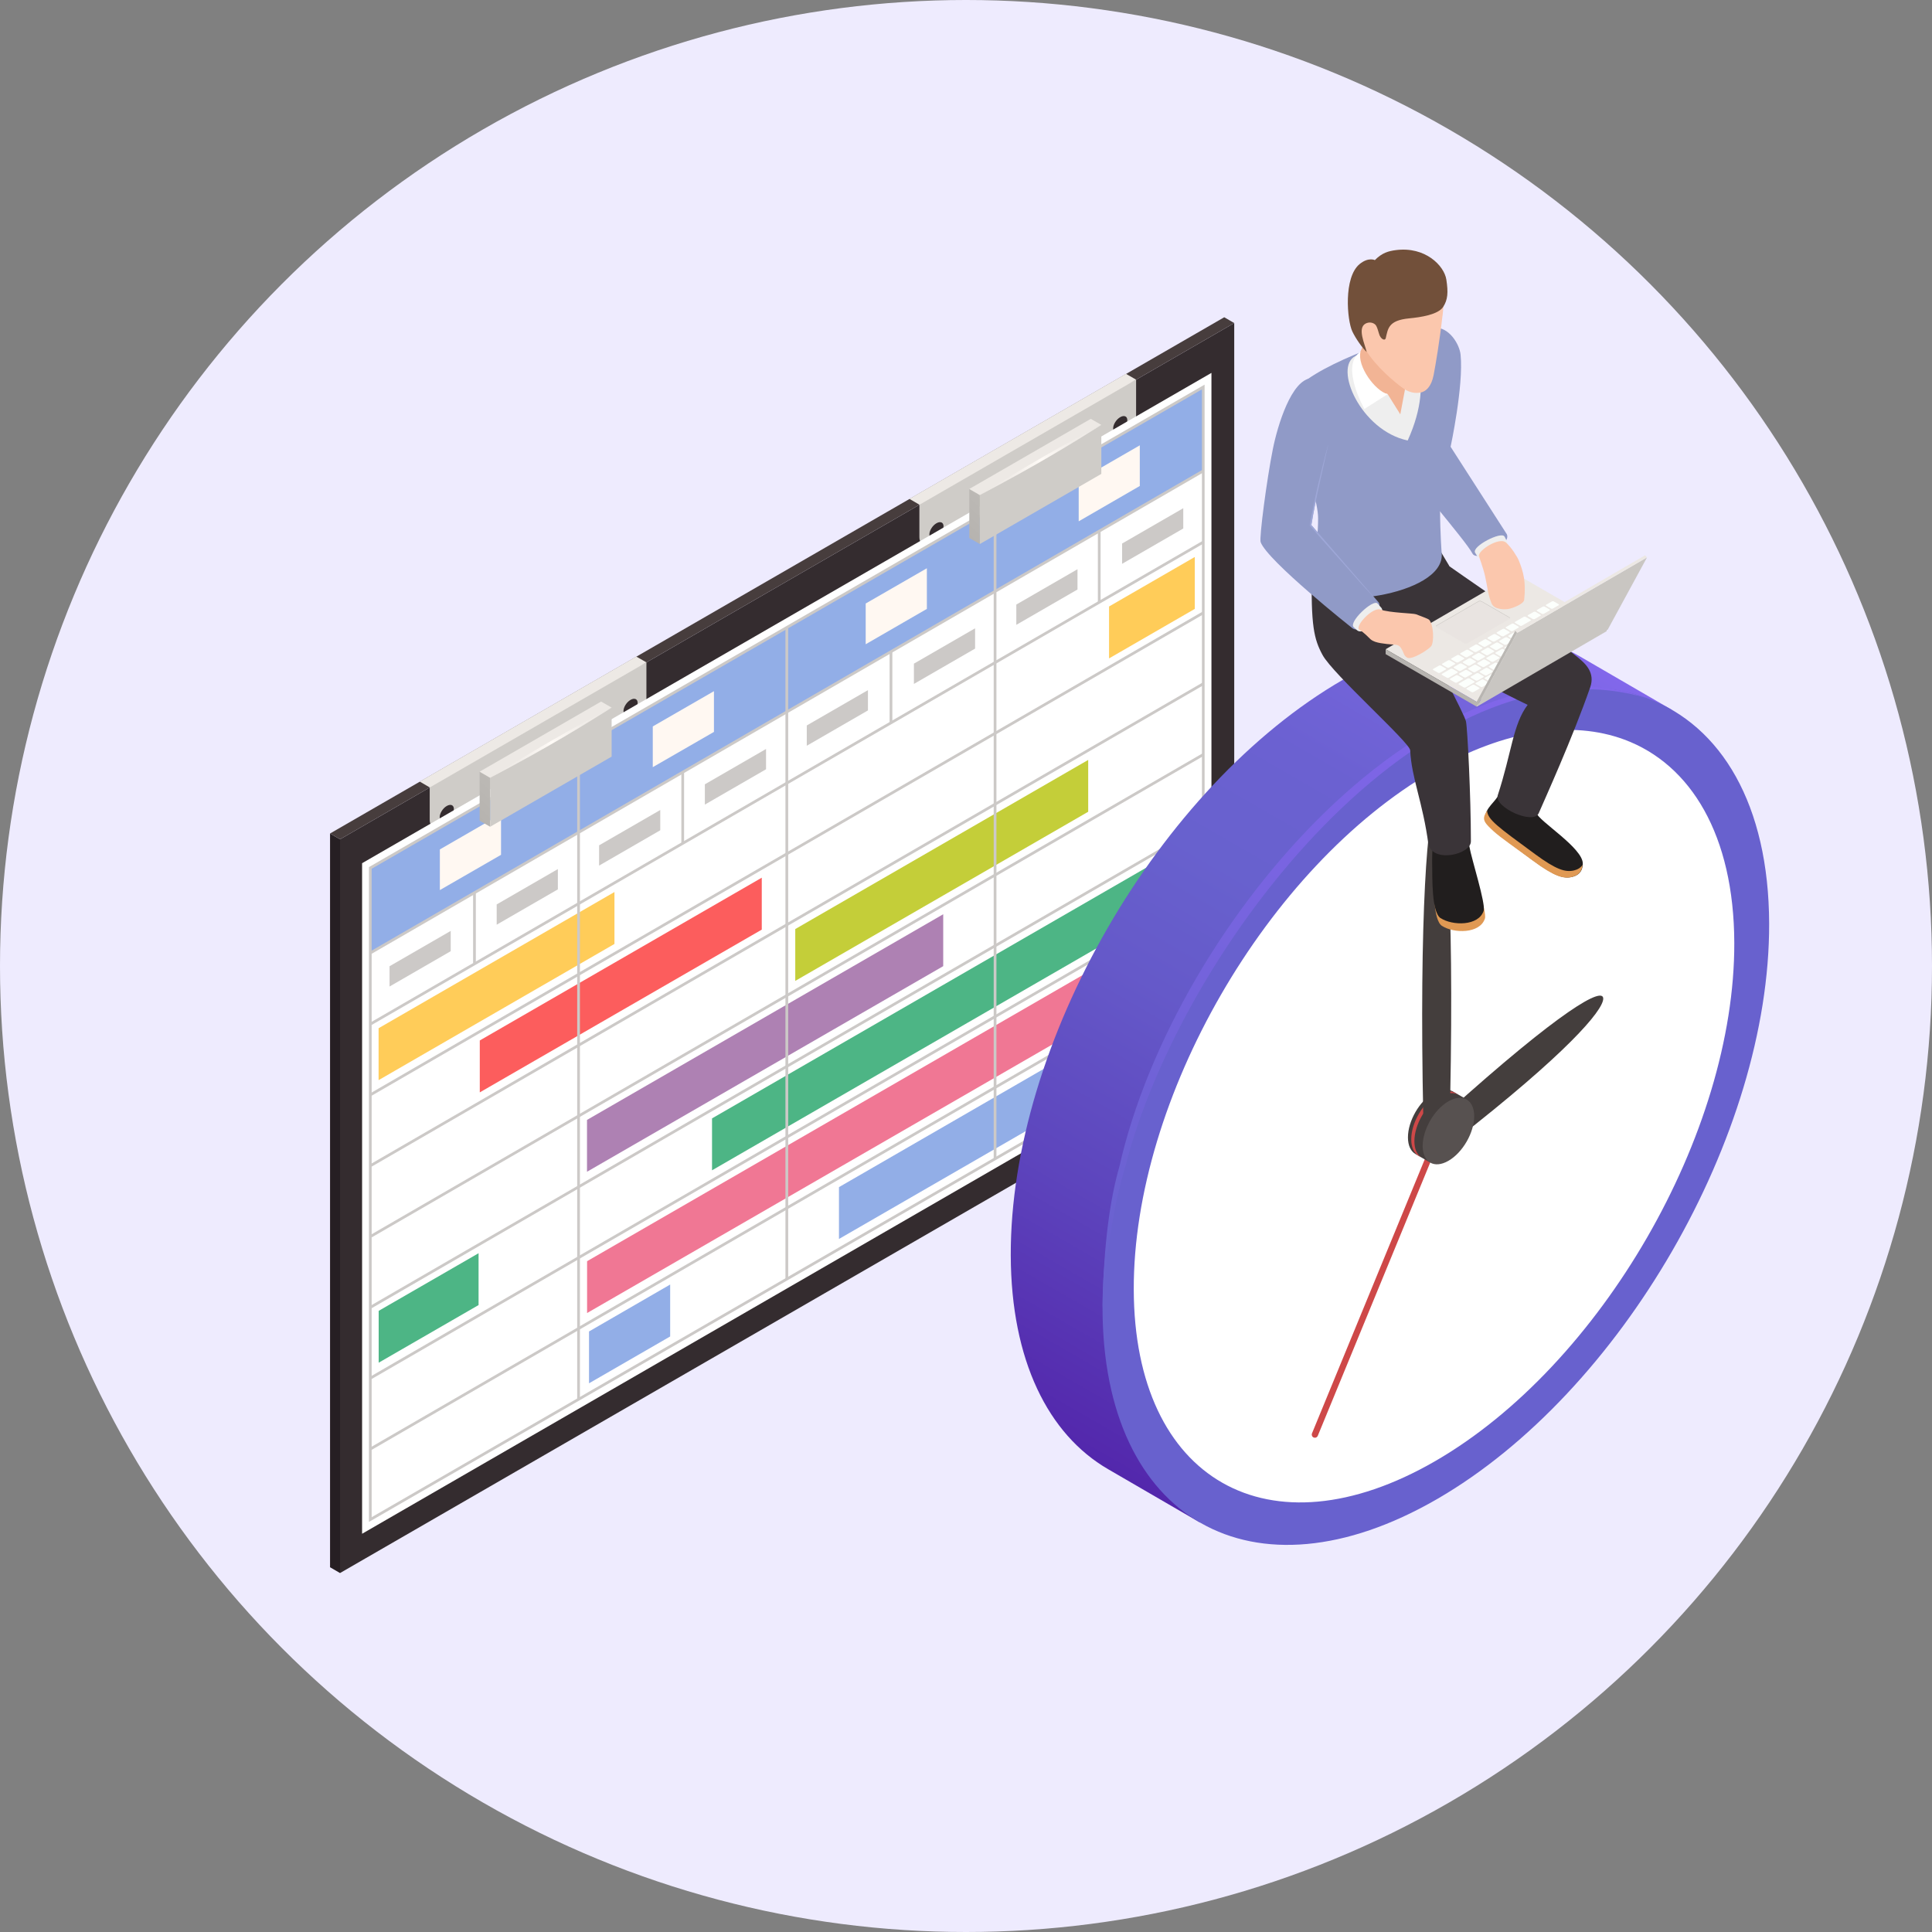 <?xml version="1.0" encoding="UTF-8"?><svg xmlns="http://www.w3.org/2000/svg" xmlns:xlink="http://www.w3.org/1999/xlink" viewBox="0 0 240 240"><rect x="0" y="0" width="240" height="240" fill="#808080" stroke="none"/><defs><style>.cls-1{fill:#e09953;}.cls-2{fill:#eeebfe;}.cls-3{fill:#fff;}.cls-4{fill:#9ea7d7;}.cls-5,.cls-6{fill:#ccc9c7;}.cls-7{fill:url(#_Áåçûìÿííûé_ãðàäèåíò_4);}.cls-8{fill:#fbc7ad;}.cls-9{fill:#575150;}.cls-10{fill:#ede9e5;}.cls-6,.cls-11,.cls-12{mix-blend-mode:multiply;}.cls-13{fill:#ae81b3;}.cls-14{fill:url(#_Áåçûìÿííûé_ãðàäèåíò_7);}.cls-15{fill:#f07794;}.cls-16{fill:#909ac7;}.cls-17{isolation:isolate;}.cls-18{fill:#72503a;}.cls-19{fill:#c4ce39;}.cls-20{fill:url(#_Áåçûìÿííûé_ãðàäèåíò_2-2);}.cls-21{fill:#f2b495;}.cls-11{opacity:.1;}.cls-11,.cls-22{fill:#c9c6c2;}.cls-23{fill:url(#_Áåçûìÿííûé_ãðàäèåíò_6-2);}.cls-24{fill:#261f23;}.cls-25{fill:#3a3438;}.cls-26{fill:#ce4848;}.cls-27{fill:#fc5d5d;}.cls-28{fill:#6861ce;}.cls-29{fill:#4a79d7;opacity:.6;}.cls-30{fill:#443e3d;}.cls-31{fill:url(#_Áåçûìÿííûé_ãðàäèåíò_2);}.cls-32{fill:url(#_Áåçûìÿííûé_ãðàäèåíò_2-3);}.cls-33{fill:#ffcc59;}.cls-34{fill:url(#_Áåçûìÿííûé_ãðàäèåíò_6);}.cls-35{fill:#473d3d;}.cls-36{fill:#cfccc8;}.cls-37{fill:#fff8f2;}.cls-38{fill:#342c2f;}.cls-39{fill:#211e1e;}.cls-40{fill:#eee;}.cls-41{fill:#ece8e4;}.cls-42{fill:#4db585;}.cls-43{fill:#fcfffc;}</style><linearGradient id="_Áåçûìÿííûé_ãðàäèåíò_2" x1="58.57" y1="100.94" x2="61.89" y2="97.62" gradientUnits="userSpaceOnUse"><stop offset="0" stop-color="#b6b3af"/><stop offset="1" stop-color="#bcb9b5"/></linearGradient><radialGradient id="_Áåçûìÿííûé_ãðàäèåíò_6" cx="68.43" cy="92.26" fx="68.43" fy="92.26" r="8.72" gradientUnits="userSpaceOnUse"><stop offset="0" stop-color="#fffbf7"/><stop offset=".09" stop-color="#fbf7f3"/><stop offset=".52" stop-color="#f0ece8"/><stop offset="1" stop-color="#ede9e5"/></radialGradient><linearGradient id="_Áåçûìÿííûé_ãðàäèåíò_2-2" x1="119.4" y1="65.82" x2="122.72" y2="62.5" xlink:href="#_Áåçûìÿííûé_ãðàäèåíò_2"/><radialGradient id="_Áåçûìÿííûé_ãðàäèåíò_6-2" cx="129.26" cy="57.14" fx="129.26" fy="57.14" r="8.72" xlink:href="#_Áåçûìÿííûé_ãðàäèåíò_6"/><linearGradient id="_Áåçûìÿííûé_ãðàäèåíò_7" x1="187.29" y1="76.36" x2="128.9" y2="177.49" gradientUnits="userSpaceOnUse"><stop offset="0" stop-color="#8267eb"/><stop offset=".1" stop-color="#7564dc"/><stop offset=".24" stop-color="#6b61d1"/><stop offset=".38" stop-color="#6861ce"/><stop offset=".53" stop-color="#6559c9"/><stop offset=".75" stop-color="#5d45bd"/><stop offset="1" stop-color="#5327ac"/></linearGradient><linearGradient id="_Áåçûìÿííûé_ãðàäèåíò_4" x1="191.91" y1="82.42" x2="135.84" y2="160.42" gradientUnits="userSpaceOnUse"><stop offset="0" stop-color="#8267eb"/><stop offset=".45" stop-color="#7864e0"/><stop offset="1" stop-color="#6861ce"/></linearGradient><linearGradient id="_Áåçûìÿííûé_ãðàäèåíò_2-3" x1="176.44" y1="85.57" x2="185.94" y2="76.07" xlink:href="#_Áåçûìÿííûé_ãðàäèåíò_2"/></defs><g class="cls-17"><g id="Layer_2"><g id="Layer_1-2"><circle class="cls-2" cx="120" cy="120" r="120"/><g id="_12"><g id="Axonometric_Cube"><polygon id="Cube_face_-_right" class="cls-38" points="153.32 131.28 42.24 195.41 42.24 104.26 153.32 40.13 153.32 131.28"/><polygon id="Cube_face_-_left" class="cls-24" points="42.24 195.41 41 194.69 41 103.54 42.24 104.26 42.24 195.41"/><polygon id="Cube_face_-_top" class="cls-35" points="42.24 104.26 41 103.54 152.08 39.41 153.32 40.13 42.24 104.26"/></g><g id="Axonometric_Cube-2"><path class="cls-36" d="m141.13,52.09v-4.93l-10.12,4.96-16.8,10.26v4.36c0,1.03,1.11,1.67,2,1.16l23.68-13.67c.76-.44,1.23-1.25,1.23-2.13Z"/><polygon id="Cube_face_-_top-2" class="cls-10" points="114.22 62.7 112.97 61.97 139.87 46.44 141.13 47.16 114.22 62.7"/></g><path class="cls-38" d="m140.04,52.19c0,.48-.39,1.11-.88,1.39-.49.28-.88.11-.88-.37s.39-1.11.88-1.39c.49-.28.88-.11.88.37Z"/><path class="cls-38" d="m117.21,65.37c0,.49-.39,1.11-.88,1.39-.49.28-.88.11-.88-.37s.39-1.11.88-1.39c.49-.28.88-.11.88.37Z"/><g id="Axonometric_Cube-3"><path class="cls-36" d="m80.3,87.21v-4.93l-10.12,4.96-16.8,10.26v4.36c0,1.03,1.11,1.67,2,1.16l23.68-13.67c.76-.44,1.23-1.25,1.23-2.13Z"/><polygon id="Cube_face_-_top-3" class="cls-10" points="53.39 97.82 52.14 97.09 79.04 81.56 80.3 82.28 53.39 97.82"/></g><path class="cls-38" d="m79.21,87.31c0,.49-.39,1.11-.88,1.39-.48.28-.88.11-.88-.37s.39-1.11.88-1.39c.49-.28.88-.11.88.37Z"/><path class="cls-38" d="m56.38,100.49c0,.49-.39,1.11-.88,1.39-.49.28-.88.11-.88-.37s.39-1.11.88-1.39c.49-.28.88-.11.88.37Z"/><polygon class="cls-3" points="44.98 107.23 150.49 46.32 150.49 129.61 44.98 190.53 44.98 107.23"/><polygon class="cls-29" points="46 107.82 149.48 48.07 149.48 58.54 46 118.28 46 107.82"/><polygon class="cls-33" points="76.33 117.26 47.03 134.18 47.03 127.73 76.33 110.81 76.33 117.26"/><polygon class="cls-37" points="62.24 106.19 54.64 110.57 54.64 105.52 62.24 101.13 62.24 106.19"/><polygon class="cls-37" points="88.69 90.92 81.09 95.3 81.09 90.24 88.69 85.86 88.69 90.92"/><polygon class="cls-37" points="115.14 75.64 107.54 80.03 107.54 74.97 115.14 70.59 115.14 75.64"/><polygon class="cls-37" points="141.59 60.37 134 64.76 134 59.7 141.59 55.32 141.59 60.37"/><path class="cls-6" d="m55.99,118.16l-7.6,4.39v-2.52l7.6-4.39v2.52Zm13.31-10.2l-7.6,4.39v2.52l7.6-4.39v-2.52Zm12.72-7.34l-7.6,4.39v2.52l7.6-4.39v-2.52Zm13.14-7.58l-7.6,4.39v2.52l7.6-4.39v-2.52Zm12.66-7.31l-7.6,4.39v2.52l7.6-4.39v-2.52Zm13.31-7.68l-7.6,4.39v2.52l7.6-4.39v-2.52Zm12.72-7.34l-7.6,4.39v2.52l7.6-4.39v-2.52Zm13.14-7.58l-7.6,4.39v2.52l7.6-4.39v-2.52Z"/><polygon class="cls-33" points="148.42 75.64 137.77 81.79 137.77 75.34 148.42 69.19 148.42 75.64"/><polygon class="cls-27" points="94.63 115.48 59.6 135.7 59.6 129.25 94.63 109.03 94.63 115.48"/><polygon class="cls-19" points="135.18 100.84 98.79 121.85 98.79 115.41 135.18 94.4 135.18 100.84"/><polygon class="cls-13" points="117.17 120.02 72.92 145.56 72.92 139.12 117.17 113.57 117.17 120.02"/><polygon class="cls-42" points="148.48 110.72 88.45 145.38 88.45 138.93 148.48 104.27 148.48 110.72"/><polygon class="cls-42" points="59.45 162.12 47.04 169.28 47.04 162.84 59.45 155.68 59.45 162.12"/><polygon class="cls-15" points="136.13 126.63 72.93 163.11 72.93 156.67 136.13 120.18 136.13 126.63"/><polygon class="cls-29" points="148.46 128.37 104.22 153.91 104.22 147.47 148.46 121.92 148.46 128.37"/><polygon class="cls-29" points="83.25 166.02 73.17 171.84 73.17 165.4 83.25 159.57 83.25 166.02"/><g class="cls-12"><path class="cls-5" d="m45.83,189.06v-81.34l.08-.05,103.73-59.89v81.34l-.08.05-103.73,59.89Zm.34-81.15v80.56l103.14-59.55V48.37l-103.14,59.55Z"/><rect class="cls-5" x="58.77" y="110.85" width=".34" height="8.81"/><rect class="cls-5" x="71.7" y="92.93" width=".34" height="80.9"/><rect class="cls-5" x="84.64" y="95.92" width=".34" height="8.81"/><rect class="cls-5" x="97.57" y="77.99" width=".34" height="80.9"/><rect class="cls-5" x="110.51" y="80.98" width=".34" height="8.81"/><rect class="cls-5" x="123.44" y="63.05" width=".34" height="80.9"/><rect class="cls-5" x="136.38" y="66.04" width=".34" height="8.81"/><rect class="cls-5" x="37.99" y="97.09" width="119.55" height=".34" transform="translate(-35.57 62.06) rotate(-30.06)"/><rect class="cls-5" x="37.99" y="105.89" width="119.55" height=".34" transform="translate(-39.98 63.23) rotate(-30.06)"/><rect class="cls-5" x="38" y="88.27" width="119.49" height=".34" transform="translate(-31.15 60.85) rotate(-30.06)"/><rect class="cls-5" x="37.99" y="114.69" width="119.55" height=".34" transform="translate(-44.38 64.42) rotate(-30.06)"/><rect class="cls-5" x="37.99" y="123.48" width="119.55" height=".34" transform="translate(-48.79 65.61) rotate(-30.06)"/><rect class="cls-5" x="37.99" y="132.28" width="119.55" height=".34" transform="translate(-53.2 66.79) rotate(-30.06)"/><rect class="cls-5" x="37.99" y="141.08" width="119.55" height=".34" transform="translate(-57.61 67.97) rotate(-30.06)"/><rect class="cls-5" x="37.99" y="149.88" width="119.55" height=".34" transform="translate(-62.01 69.15) rotate(-30.06)"/></g><g id="Axonometric_Cube-4"><polygon id="Cube_face_-_left-2" class="cls-31" points="60.89 96.62 59.58 95.86 59.58 101.95 60.89 102.7 60.89 96.62"/><polygon id="Cube_face_-_right-2" class="cls-36" points="75.98 93.99 60.89 102.7 60.89 96.62 75.98 87.9 75.98 93.99"/><polygon id="Cube_face_-_top-4" class="cls-10" points="60.89 96.62 59.58 95.86 74.67 87.15 75.98 87.9 67.78 92.64 60.89 96.62"/></g><path class="cls-34" d="m60.89,96.62c7.23-3.8,11.57-6.49,15.09-8.71-1.61.85-6.83,3.5-15.09,8.71Z"/><g id="Axonometric_Cube-5"><polygon id="Cube_face_-_left-3" class="cls-20" points="121.72 61.5 120.41 60.74 120.41 66.83 121.72 67.58 121.72 61.5"/><polygon id="Cube_face_-_right-3" class="cls-36" points="136.81 58.87 121.72 67.58 121.72 61.5 136.81 52.78 136.81 58.87"/><polygon id="Cube_face_-_top-5" class="cls-10" points="121.72 61.5 120.41 60.74 135.5 52.03 136.81 52.78 128.61 57.52 121.72 61.5"/></g><path class="cls-23" d="m121.72,61.5c7.23-3.8,11.57-6.49,15.09-8.71-1.61.85-6.83,3.5-15.09,8.71Z"/></g><g id="_6"><path class="cls-14" d="m196.29,81.56c-7.53-4.38-17.95-3.76-29.46,2.88-22.87,13.21-41.35,45.21-41.27,71.5.04,13.05,4.65,22.24,12.08,26.56l11.4,6.62,58.65-100.94-11.4-6.62Z"/><path class="cls-28" d="m178.23,91.06c10-5.78,19.19-7,26.37-4.34,9.23,3.41,15.13,13.24,15.17,28.02.07,26.28-18.41,58.28-41.27,71.49-22.87,13.21-41.47,2.6-41.54-23.67-.07-26.28,18.4-58.29,41.27-71.5Z"/><path class="cls-3" d="m178.01,95.78c9.01-5.2,17.29-6.3,23.76-3.91,8.31,3.08,13.63,11.93,13.67,25.25.07,23.67-16.58,52.51-37.18,64.4-20.61,11.9-37.36,2.34-37.42-21.33-.07-23.68,16.57-52.51,37.18-64.41Z"/><path class="cls-7" d="m139.04,144.97c-1.04,3.62-1.96,9.19-2.08,17.59.52-7.98,1.66-13.81,2.77-17.41,6.93-27.64,37.58-66.63,64.87-58.42-25.96-9.37-58.64,27.51-65.56,58.24Z"/><path class="cls-3" d="m212.52,117.4c.64.05.87.87.49,1.82-.25.65-.7,1.19-1.17,1.46-.23.13-.46.2-.67.18-.64-.06-.87-.87-.49-1.83.25-.64.7-1.18,1.16-1.44.23-.13.46-.2.68-.18Z"/><path class="cls-3" d="m207.3,100.94c.75-.43,1.35-.09,1.36.76,0,.86-.6,1.9-1.35,2.33-.74.43-1.34.08-1.34-.78,0-.85.6-1.89,1.34-2.31Z"/><path class="cls-3" d="m207.41,139.41c.47-.27.92-.25,1.17.09.38.53.15,1.6-.48,2.4-.21.26-.44.46-.67.6-.47.27-.92.25-1.17-.1-.38-.53-.15-1.6.48-2.4.21-.26.44-.46.67-.6Z"/><path class="cls-3" d="m195.19,160.57c.75-.43,1.35-.09,1.36.77,0,.85-.6,1.89-1.35,2.32-.74.43-1.34.08-1.34-.77,0-.86.6-1.9,1.34-2.33Z"/><path class="cls-3" d="m195.02,97.01c-.47.27-.92.26-1.17-.1-.38-.53-.16-1.59.48-2.4.21-.26.44-.46.67-.59.47-.27.92-.25,1.17.1.38.51.15,1.6-.48,2.4-.21.26-.44.46-.67.59Z"/><path class="cls-3" d="m178.92,98.25c.65.06.87.87.51,1.83-.25.64-.7,1.18-1.16,1.44-.23.13-.46.2-.68.18-.65-.04-.87-.87-.49-1.82.24-.64.7-1.18,1.16-1.45.23-.13.46-.2.66-.18Z"/><path class="cls-3" d="m179.14,175.21c.65.06.87.87.51,1.83-.25.64-.7,1.18-1.16,1.44-.23.13-.46.2-.68.18-.65-.04-.87-.87-.49-1.83.24-.63.7-1.17,1.16-1.44.23-.13.46-.2.67-.18Z"/><path class="cls-3" d="m161.71,179.9c.47-.27.92-.25,1.18.09.37.53.15,1.6-.49,2.4-.21.27-.44.47-.67.6-.46.27-.92.25-1.17-.1-.37-.53-.15-1.6.49-2.4.21-.26.44-.46.67-.59Z"/><path class="cls-3" d="m149.3,134.42c.47-.27.92-.26,1.17.1.38.53.16,1.59-.48,2.4-.21.26-.44.46-.67.59-.47.27-.92.25-1.17-.1-.38-.51-.15-1.6.49-2.4.21-.26.44-.45.66-.59Z"/><path class="cls-3" d="m149.42,172.89c.74-.43,1.34-.08,1.34.77,0,.86-.6,1.9-1.34,2.33-.75.43-1.35.09-1.36-.77,0-.85.6-1.89,1.35-2.32Z"/><path class="cls-3" d="m145.55,156.07c.65.04.87.87.49,1.82-.24.64-.7,1.19-1.16,1.45-.23.13-.46.2-.66.18-.65-.06-.88-.87-.51-1.83.25-.64.7-1.18,1.16-1.44.23-.13.46-.2.68-.18Z"/><path class="cls-3" d="m161.53,116.34c-.74.43-1.34.08-1.34-.77,0-.86.6-1.9,1.34-2.33.74-.43,1.34-.08,1.34.78,0,.85-.6,1.89-1.34,2.31Z"/><path class="cls-26" d="m180.17,137.31c-.2-.08-.43.01-.51.21l-16.68,40.54c-.08.2.01.43.21.51.08.03.16.04.24.02.12-.03.22-.11.27-.23l16.68-40.54c.08-.2-.01-.43-.21-.51Z"/><path class="cls-30" d="m179.74,138.21l1.06,3.42c13.8-10.76,18.32-16.07,18.36-17.56.04-1.57-5.18,1.31-19.42,14.14Z"/><path class="cls-30" d="m180.38,135.54c-.58-.35-1.39-.3-2.28.21-1.77,1.02-3.2,3.5-3.2,5.54,0,1.01.35,1.72.92,2.06l1.83,1.06,4.57-7.82-1.83-1.06Z"/><path class="cls-26" d="m180.79,135.78c-.58-.35-1.39-.3-2.28.21-1.77,1.02-3.2,3.5-3.2,5.54,0,1.01.35,1.72.92,2.06l.39.23c-.57-.34-.92-1.05-.92-2.06,0-2.04,1.43-4.52,3.2-5.54.89-.52,1.7-.56,2.28-.21l-.39-.23Z"/><path id="Cylinder_face" class="cls-9" d="m176.73,142.35c0,2.04,1.43,2.87,3.2,1.85,1.77-1.02,3.2-3.5,3.2-5.54s-1.43-2.87-3.2-1.85c-1.77,1.02-3.2,3.5-3.2,5.54Z"/><path class="cls-30" d="m180.15,136.37c1.01-51.18-4.42-48.16-3.34,2.6.97-1.03,2.68-2.28,3.34-2.6Z"/></g><path class="cls-16" d="m175.22,43.82c-.45,1.7-2.36,9.98-1.05,13.38.69,1.8,7.82,9.8,8.75,11.57.57,1.09,4.9-1.06,4.26-2.41l-6.98-10.86s1.63-7.59,1.24-11.43c-.13-1.32-1.45-3.5-3.29-3.36-1.45.11-2.6,1.9-2.92,3.11Z"/><path class="cls-1" d="m179.12,115.01c1.46.96,4.72,1.01,5.34-.9.29-.89-1.61-6.38-1.89-7.99-.08-.46-.22-1.27-.22-1.27-.14-.14-.64-.2-.83-.26-.82-.26-2.18.26-3.04.34-.44.04-.4,3-.4,3.3.03,1.8-.09,6.05,1.05,6.79Z"/><path class="cls-39" d="m178.96,114.05c1.46.96,4.72,1.01,5.34-.9.29-.89-1.49-6.38-1.77-8-.08-.46-.22-1.27-.22-1.27-.14-.14-.76-.19-.96-.25-.82-.26-2.18.26-3.04.34-.44.04-.4,3-.4,3.3.03,1.8-.09,6.05,1.05,6.79Z"/><path class="cls-39" d="m190.86,100.99c-.03-.13.26-.87.47-1.24l-4.88-1.65c-.38,1.32-1.55,1.86-1.89,3.01-.33,1.13.71,1.97,5.89,5.78,2.65,1.95,3.79,2.3,4.85,2.04.64-.15,1.3-.55,1.32-1.64.03-1.96-5.53-5.33-5.76-6.31Z"/><path class="cls-1" d="m196.6,107.42c-.25.41-.67.61-1.08.71-1.06.25-2.2-.09-4.85-2.04-4.61-3.39-5.9-4.28-5.94-5.42-.07.14-.28.52-.33.68-.18.61.11.97,1.16,1.93.9.81,2.52,1.91,4.9,3.67,2.65,1.95,3.76,2.25,4.82,1.99.61-.15,1.24-.52,1.31-1.51Z"/><path class="cls-25" d="m180.04,70.31l-1.68-2.81-15.39,3.2c-.15,7.03.26,8.7,1.32,10.66,1.28,2.38,10.89,10.92,10.89,11.85.16,3.45,1.58,6.47,2.27,11.74.69,2.29,5.27,1.16,5.27-.43,0-5.52-.42-13.99-.61-14.9-.19-.9-4.4-8.79-4.4-8.79,3.84,2.81,12.06,6.73,12.06,6.73-1.84,2.43-1.98,5.95-3.72,11.25-.43,1.49,4.46,3.71,5.1,2.2.71-1.65,4.19-9.3,6.39-15.63.63-1.8-.55-2.91-1.49-3.68-2.96-2.46-11.92-8.47-16.02-11.37Z"/><path class="cls-16" d="m161.62,47.72c-2.92,2.43,2.12,12.86,2.12,16.66s-.94,6.75-.8,8.15c.34,3.5,16.68,1.58,16.15-3.83,0,0-.75-9.15.62-16.09,1.01-3.89,1.19-11.69-1.56-11.62-1.74.04-12.41,3.3-16.53,6.73Z"/><path class="cls-40" d="m173.79,42.39c-1.41.07-2.69.47-5.42,1.84-2.76,1.39.66,9.26,6.5,10.49,3.68-8.14.13-12.4-1.08-12.33Z"/><path class="cls-21" d="m169.63,47.39c.56.77,1.82,1.41,2.75,1.57l1.57,2.51.6-3.19c1.13,0,1.4-4.77,1.48-6.88.02-.48,0-.98-.18-1.42-.24-.55-.73-.96-1.24-1.29-.72-.47-1.53-.83-2.39-.87-.38-.02-.8.04-1.07.32-.19.2-.26.47-.34.74-.47,1.66-1.1,3.24-1.82,4.81-.6,1.31-.22,2.54.62,3.7Z"/><path class="cls-3" d="m172.38,48.96l-2.89,1.84s-3.08-5.39-.48-7.11c-.45,1.81,1.84,4.9,3.37,5.27Z"/><path class="cls-3" d="m174.56,48.28l2.4.13s-.61-1.5-1.4-3.37c.16,2.48-1,3.23-1,3.23Z"/><path class="cls-8" d="m179.2,39.22c.09-.82.26-2.07-.4-2.59-1.01-.8-3.58-1.9-8.05.08-.64.29-1.09.89-1.56,1.42-.54.61-.57.99-.56,1.74.03,1.4-.23,1.97,1.57,4.4,1.51,2.04,3.76,3.75,4.26,4.07.65.41,1.33.55,2.01.42.64-.12,1.33-.69,1.62-2.17.22-1.13.77-4.35,1.1-7.37Z"/><path class="cls-18" d="m171.41,41.71c.18.43.64.65.73.31.28-1.18.31-2.22,2.9-2.47,1.45-.14,3.61-.46,4.24-1.43.57-.89.64-1.78.39-3.39-.27-1.73-2.62-4.14-6.28-3.66-.91.12-1.7.33-2.6,1.24,0,0-.8-.4-1.89.49-2.02,1.66-1.57,6.97-.91,8.37.41.87,1.26,2.09,1.79,2.56-.22-.96-1.2-2.96-.15-3.53.4-.21.86-.18,1.2.11.27.23.43,1.09.57,1.41Z"/><path class="cls-40" d="m186.89,66.65c-.38-.68-4.08,1.21-3.65,2,.11.2.21.35.29.48.65,1.07,4.24-.82,3.67-1.88-.03-.06-.08-.15-.3-.6Z"/><polygon class="cls-22" points="183.45 87.5 199.59 78.13 199.58 78.41 183.45 87.79 183.45 87.5"/><polygon class="cls-41" points="172.13 80.65 188.27 71.27 199.57 77.8 183.43 87.18 172.13 80.65"/><path class="cls-11" d="m187.49,76.91l-5.18,2.99c-.12.07-.31.07-.42,0l-3.43-1.98c-.12-.07-.12-.18,0-.24l5.18-2.99c.12-.07.31-.07.42,0l3.43,1.98c.12.07.12.18,0,.24Z"/><path class="cls-22" d="m178.46,77.74l5.18-2.99c.12-.07.31-.07.42,0l3.43,1.98s.07.06.08.09c.02-.05-.01-.11-.08-.15l-3.43-1.98c-.12-.07-.31-.07-.42,0l-5.18,2.99c-.07.04-.1.1-.08.15.01-.03.04-.06.08-.09Z"/><path class="cls-43" d="m179.59,83.17l-.7.4c-.07.04-.18.04-.25,0l-.59-.34c-.07-.04-.07-.1,0-.14l.7-.4c.07-.04.18-.04.25,0l.59.34c.07.04.07.1,0,.14Zm1.13-.79l-.59-.34c-.07-.04-.18-.04-.25,0l-.7.4c-.07.04-.07.1,0,.14l.59.34c.07.04.18.04.25,0l.7-.4c.07-.04.07-.1,0-.14Zm1.13-.65l-.59-.34c-.07-.04-.18-.04-.25,0l-.7.4c-.07.04-.07.1,0,.14l.59.34c.07.04.18.04.25,0l.7-.4c.07-.04.07-.1,0-.14Zm1.13-.65l-.59-.34c-.07-.04-.18-.04-.25,0l-.7.4c-.07.04-.07.1,0,.14l.59.34c.07.04.18.04.25,0l.7-.4c.07-.04.07-.1,0-.14Zm1.13-.65l-.59-.34c-.07-.04-.18-.04-.25,0l-.7.4c-.07.04-.07.1,0,.14l.59.34c.07.04.18.04.25,0l.7-.4c.07-.04.07-.1,0-.14Zm1.13-.65l-.59-.34c-.07-.04-.18-.04-.25,0l-.7.4c-.07.04-.07.1,0,.14l.59.34c.07.04.18.04.25,0l.7-.4c.07-.04.07-.1,0-.14Zm1.13-.65l-.59-.34c-.07-.04-.18-.04-.25,0l-.7.4c-.07.04-.07.1,0,.14l.59.34c.07.04.18.04.25,0l.7-.4c.07-.04.07-.1,0-.14Zm1.13-.65l-.59-.34c-.07-.04-.18-.04-.25,0l-.7.4c-.07.04-.07.1,0,.14l.59.34c.07.04.18.04.25,0l.7-.4c.07-.04.07-.1,0-.14Zm1.13-.65l-.59-.34c-.07-.04-.18-.04-.25,0l-.7.4c-.07.04-.07.1,0,.14l.59.34c.07.04.18.04.25,0l.7-.4c.07-.04.07-.1,0-.14Zm1.49-.86l-.59-.34c-.07-.04-.18-.04-.25,0l-1.06.61c-.07.04-.07.1,0,.14l.59.34c.07.04.18.04.25,0l1.06-.61c.07-.04.07-.1,0-.14Zm4.23,1.13l-.59-.34c-.07-.04-.18-.04-.25,0l-.7.4c-.07.04-.07.1,0,.14l.59.34c.07.04.18.04.25,0l.7-.4c.07-.04.07-.1,0-.14Zm1.13-.65l-.59-.34c-.07-.04-.18-.04-.25,0l-.7.4c-.07.04-.07.1,0,.14l.59.34c.07.04.18.04.25,0l.7-.4c.07-.04.07-.1,0-.14Zm1.13-.65l-.59-.34c-.07-.04-.18-.04-.25,0l-.7.4c-.07.04-.07.1,0,.14l.59.34c.07.04.18.04.25,0l.7-.4c.07-.04.07-.1,0-.14Zm-1.22,1.9l-.59-.34c-.07-.04-.18-.04-.25,0l-.7.4c-.07.04-.07.1,0,.14l.59.34c.07.04.18.04.25,0l.7-.4c.07-.04.07-.1,0-.14Zm1.13-.65l-.59-.34c-.07-.04-.18-.04-.25,0l-.7.4c-.07.04-.07.1,0,.14l.59.34c.07.04.18.04.25,0l.7-.4c.07-.04.07-.1,0-.14Zm1.13-.65l-.59-.34c-.07-.04-.18-.04-.25,0l-.7.4c-.07.04-.07.1,0,.14l.59.34c.07.04.18.04.25,0l.7-.4c.07-.04.07-.1,0-.14Zm-16.61,6.03l-.59-.34c-.07-.04-.18-.04-.25,0l-1.06.61c-.07.04-.07.1,0,.14l.59.34c.07.04.18.04.25,0l1.06-.61c.07-.04.07-.1,0-.14Zm1.13-.65l-.59-.34c-.07-.04-.18-.04-.25,0l-.7.4c-.07.04-.07.1,0,.14l.59.34c.07.04.18.04.25,0l.7-.4c.07-.04.07-.1,0-.14Zm1.13-.65l-.59-.34c-.07-.04-.18-.04-.25,0l-.7.4c-.07.04-.07.1,0,.14l.59.34c.07.04.18.04.25,0l.7-.4c.07-.04.07-.1,0-.14Zm1.13-.65l-.59-.34c-.07-.04-.18-.04-.25,0l-.7.4c-.07.04-.07.1,0,.14l.59.34c.07.04.18.04.25,0l.7-.4c.07-.04.07-.1,0-.14Zm1.13-.65l-.59-.34c-.07-.04-.18-.04-.25,0l-.7.4c-.07.04-.07.1,0,.14l.59.34c.07.04.18.04.25,0l.7-.4c.07-.04.07-.1,0-.14Zm1.13-.65l-.59-.34c-.07-.04-.18-.04-.25,0l-.7.4c-.07.04-.07.1,0,.14l.59.34c.07.04.18.04.25,0l.7-.4c.07-.04.07-.1,0-.14Zm1.13-.65l-.59-.34c-.07-.04-.18-.04-.25,0l-.7.4c-.07.04-.07.1,0,.14l.59.34c.07.04.18.04.25,0l.7-.4c.07-.04.07-.1,0-.14Zm1.13-.65l-.59-.34c-.07-.04-.18-.04-.25,0l-.7.4c-.07.04-.07.1,0,.14l.59.34c.07.04.18.04.25,0l.7-.4c.07-.04.07-.1,0-.14Zm1.13-.65l-.59-.34c-.07-.04-.18-.04-.25,0l-.7.4c-.07.04-.07.1,0,.14l.59.34c.07.04.18.04.25,0l.7-.4c.07-.04.07-.1,0-.14Zm1.13-.65l-.59-.34c-.07-.04-.18-.04-.25,0l-.7.4c-.07.04-.07.1,0,.14l.59.34c.07.04.18.04.25,0l.7-.4c.07-.04.07-.1,0-.14Zm-9.51,6.66l-.59-.34c-.07-.04-.18-.04-.25,0l-.7.4c-.07.04-.07.1,0,.14l.59.34c.07.04.18.04.25,0l.7-.4c.07-.04.07-.1,0-.14Zm1.13-.65l-.59-.34c-.07-.04-.18-.04-.25,0l-.7.4c-.07.04-.07.1,0,.14l.59.34c.07.04.18.04.25,0l.7-.4c.07-.04.07-.1,0-.14Zm1.13-.65l-.59-.34c-.07-.04-.18-.04-.25,0l-.7.4c-.07.04-.07.1,0,.14l.59.34c.07.04.18.04.25,0l.7-.4c.07-.04.07-.1,0-.14Zm1.13-.65l-.59-.34c-.07-.04-.18-.04-.25,0l-.7.4c-.07.04-.07.1,0,.14l.59.34c.07.04.18.04.25,0l.7-.4c.07-.04.07-.1,0-.14Zm-1.34,3.13l-.59-.34c-.07-.04-.18-.04-.25,0l-.7.4c-.07.04-.07.1,0,.14l.59.34c.07.04.18.04.25,0l.7-.4c.07-.04.07-.1,0-.14Zm1.13-.65l-.59-.34c-.07-.04-.18-.04-.25,0l-.7.4c-.07.04-.07.1,0,.14l.59.34c.07.04.18.04.25,0l.7-.4c.07-.04.07-.1,0-.14Zm1.13-.65l-.59-.34c-.07-.04-.18-.04-.25,0l-.7.4c-.07.04-.07.1,0,.14l.59.34c.07.04.18.04.25,0l.7-.4c.07-.04.07-.1,0-.14Zm1.13-.65l-.59-.34c-.07-.04-.18-.04-.25,0l-.7.4c-.07.04-.07.1,0,.14l.59.34c.07.04.18.04.25,0l.7-.4c.07-.04.07-.1,0-.14Zm7.12-4.11l-.59-.34c-.07-.04-.18-.04-.25,0l-1.06.61c-.07.04-.07.1,0,.14l.59.34c.07.04.18.04.25,0l1.06-.61c.07-.04.07-.1,0-.14Zm-8.04,2.28l-.59-.34c-.07-.04-.18-.04-.25,0l-.7.4c-.07.04-.07.1,0,.14l.59.34c.07.04.18.04.25,0l.7-.4c.07-.04.07-.1,0-.14Zm1.13-.65l-.59-.34c-.07-.04-.18-.04-.25,0l-.7.4c-.07.04-.07.1,0,.14l.59.34c.07.04.18.04.25,0l.7-.4c.07-.04.07-.1,0-.14Zm1.13-.65l-.59-.34c-.07-.04-.18-.04-.25,0l-.7.4c-.07.04-.07.1,0,.14l.59.34c.07.04.18.04.25,0l.7-.4c.07-.04.07-.1,0-.14Zm1.13-.65l-.59-.34c-.07-.04-.18-.04-.25,0l-.7.4c-.07.04-.07.1,0,.14l.59.34c.07.04.18.04.25,0l.7-.4c.07-.04.07-.1,0-.14Zm1.13-.65l-.59-.34c-.07-.04-.18-.04-.25,0l-.7.4c-.07.04-.07.1,0,.14l.59.34c.07.04.18.04.25,0l.7-.4c.07-.04.07-.1,0-.14Zm1.49-.86l-.59-.34c-.07-.04-.18-.04-.25,0l-1.06.61c-.07.04-.07.1,0,.14l.59.34c.07.04.18.04.25,0l1.06-.61c.07-.04.07-.1,0-.14Zm-9.09,6.45l-.59-.34c-.07-.04-.18-.04-.25,0l-1.06.61c-.07.04-.07.1,0,.14l.59.34c.07.04.18.04.25,0l1.06-.61c.07-.04.07-.1,0-.14Zm1.13-.65l-.59-.34c-.07-.04-.18-.04-.25,0l-.7.4c-.07.04-.07.1,0,.14l.59.34c.07.04.18.04.25,0l.7-.4c.07-.04.07-.1,0-.14Zm1.13-.65l-.59-.34c-.07-.04-.18-.04-.25,0l-.7.4c-.07.04-.07.1,0,.14l.59.34c.07.04.18.04.25,0l.7-.4c.07-.04.07-.1,0-.14Zm1.13-.65l-.59-.34c-.07-.04-.18-.04-.25,0l-.7.4c-.07.04-.07.1,0,.14l.59.34c.07.04.18.04.25,0l.7-.4c.07-.04.07-.1,0-.14Zm1.13-.65l-.59-.34c-.07-.04-.18-.04-.25,0l-.7.4c-.07.04-.07.1,0,.14l.59.34c.07.04.18.04.25,0l.7-.4c.07-.04.07-.1,0-.14Zm5.16-1.8l-.59-.34c-.07-.04-.18-.04-.25,0l-5.22,3.01c-.07.04-.07.1,0,.14l.59.34c.07.04.18.04.25,0l5.22-3.01c.07-.04.07-.1,0-.14Zm-4.03,1.15l-.59-.34c-.07-.04-.18-.04-.25,0l-.7.4c-.07.04-.07.1,0,.14l.59.34c.07.04.18.04.25,0l.7-.4c.07-.04.07-.1,0-.14Zm1.13-.65l-.59-.34c-.07-.04-.18-.04-.25,0l-.7.4c-.07.04-.07.1,0,.14l.59.34c.07.04.18.04.25,0l.7-.4c.07-.04.07-.1,0-.14Zm1.13-.65l-.59-.34c-.07-.04-.18-.04-.25,0l-.7.4c-.07.04-.07.1,0,.14l.59.34c.07.04.18.04.25,0l.7-.4c.07-.04.07-.1,0-.14Zm1.13-.65l-.59-.34c-.07-.04-.18-.04-.25,0l-.7.4c-.07.04-.07.1,0,.14l.59.34c.07.04.18.04.25,0l.7-.4c.07-.04.07-.1,0-.14Zm1.13-.65l-.59-.34c-.07-.04-.18-.04-.25,0l-.7.4c-.07.04-.07.1,0,.14l.59.34c.07.04.18.04.25,0l.7-.4c.07-.04.07-.1,0-.14Zm-1.95-2.43l-.59-.34c-.07-.04-.18-.04-.25,0l-.7.4c-.07.04-.07.1,0,.14l.59.34c.07.04.18.04.25,0l.7-.4c.07-.04.07-.1,0-.14Zm1.13-.65l-.59-.34c-.07-.04-.18-.04-.25,0l-.7.4c-.07.04-.07.1,0,.14l.59.34c.07.04.18.04.25,0l.7-.4c.07-.04.07-.1,0-.14Zm1.13-.65l-.59-.34c-.07-.04-.18-.04-.25,0l-.7.4c-.07.04-.07.1,0,.14l.59.34c.07.04.18.04.25,0l.7-.4c.07-.04.07-.1,0-.14Zm1.03.59l-.59-.34c-.07-.04-.18-.04-.25,0l-.7.4c-.07.04-.07.1,0,.14l.59.34c.07.04.18.04.25,0l.7-.4c.07-.04.07-.1,0-.14Zm1,.55l-.57-.33c-.06-.03-.15-.03-.2,0l-.99.56s-.12.03-.17,0l-.77-.45c-.08-.05-.22-.05-.31,0l-1.77,1.02c-.08.05-.08.13,0,.18l1.54.89c.08.05.22.05.31,0l2.93-1.69c.08-.05.08-.13,0-.18Z"/><polygon class="cls-22" points="188.46 78.62 204.6 69.24 199.72 78.21 183.59 87.58 188.46 78.62"/><polygon class="cls-41" points="188.23 78.36 204.36 68.98 204.6 69.24 188.46 78.62 188.23 78.36"/><polygon class="cls-32" points="188.23 78.36 188.46 78.62 183.59 87.58 183.45 87.5 183.45 87.79 172.13 81.26 172.13 80.65 183.43 87.18 188.23 78.36"/><path class="cls-8" d="m185.28,74.94c.35.87,1.79.76,2.09.71.63-.12,1.91-.63,1.97-1.14.24-2.22-.1-3.5-.68-4.91-.18-.43-.92-1.63-1.59-2.21-.82-.72-3.48.98-3.35,1.68.04.2.53,1.46.77,2.54.28,1.22.32,2.17.79,3.33Z"/><path class="cls-16" d="m158.12,55.78c-.76,3.79-1.71,11.04-1.52,11.56.83,2.32,11.27,10.6,11.4,10.7,1.22.9,4.01-2.37,3.24-3.23-2.66-2.91-8.35-9.59-8.35-9.59.65-3.9,1.29-6.26,2.13-10.12.65-3.02,1.01-8.25-2.11-8.11-2.47.12-4.21,5.88-4.79,8.79Z"/><path class="cls-4" d="m162.91,65.22c.55-3.4,1.39-6.75,2.12-10.12-.02,0-.66,2.5-.66,2.5-.21.84-.41,1.68-.61,2.52-.39,1.68-.75,3.37-1.05,5.07,0,.05,0,.1.04.14,1.37,1.62,2.81,3.18,4.21,4.77l2.11,2.38,2.16,2.34s-8.32-9.6-8.32-9.6Z"/><path class="cls-40" d="m171.11,74.96c-.56-.55-3.59,2.29-2.96,2.94.16.16.3.28.41.38.92.85,3.85-1.97,3-2.82-.05-.05-.12-.12-.45-.49Z"/><path class="cls-8" d="m177.5,76.97c-.11-.12-1.17-.49-1.59-.66-.35-.14-3.24-.17-4.44-.59-.94-.36-3.3,2.14-2.58,2.54.57.31,1.1.92,1.36,1.15.34.29.8.4,1.24.48.53.09,1.07.15,1.6.18.43.02.73.07.95.44.12.21.24.4.32.63.08.24.22.43.45.56.58.32,2.7-1.03,2.99-1.45.36-.53.3-2.65-.28-3.28Z"/></g></g></g></svg>
